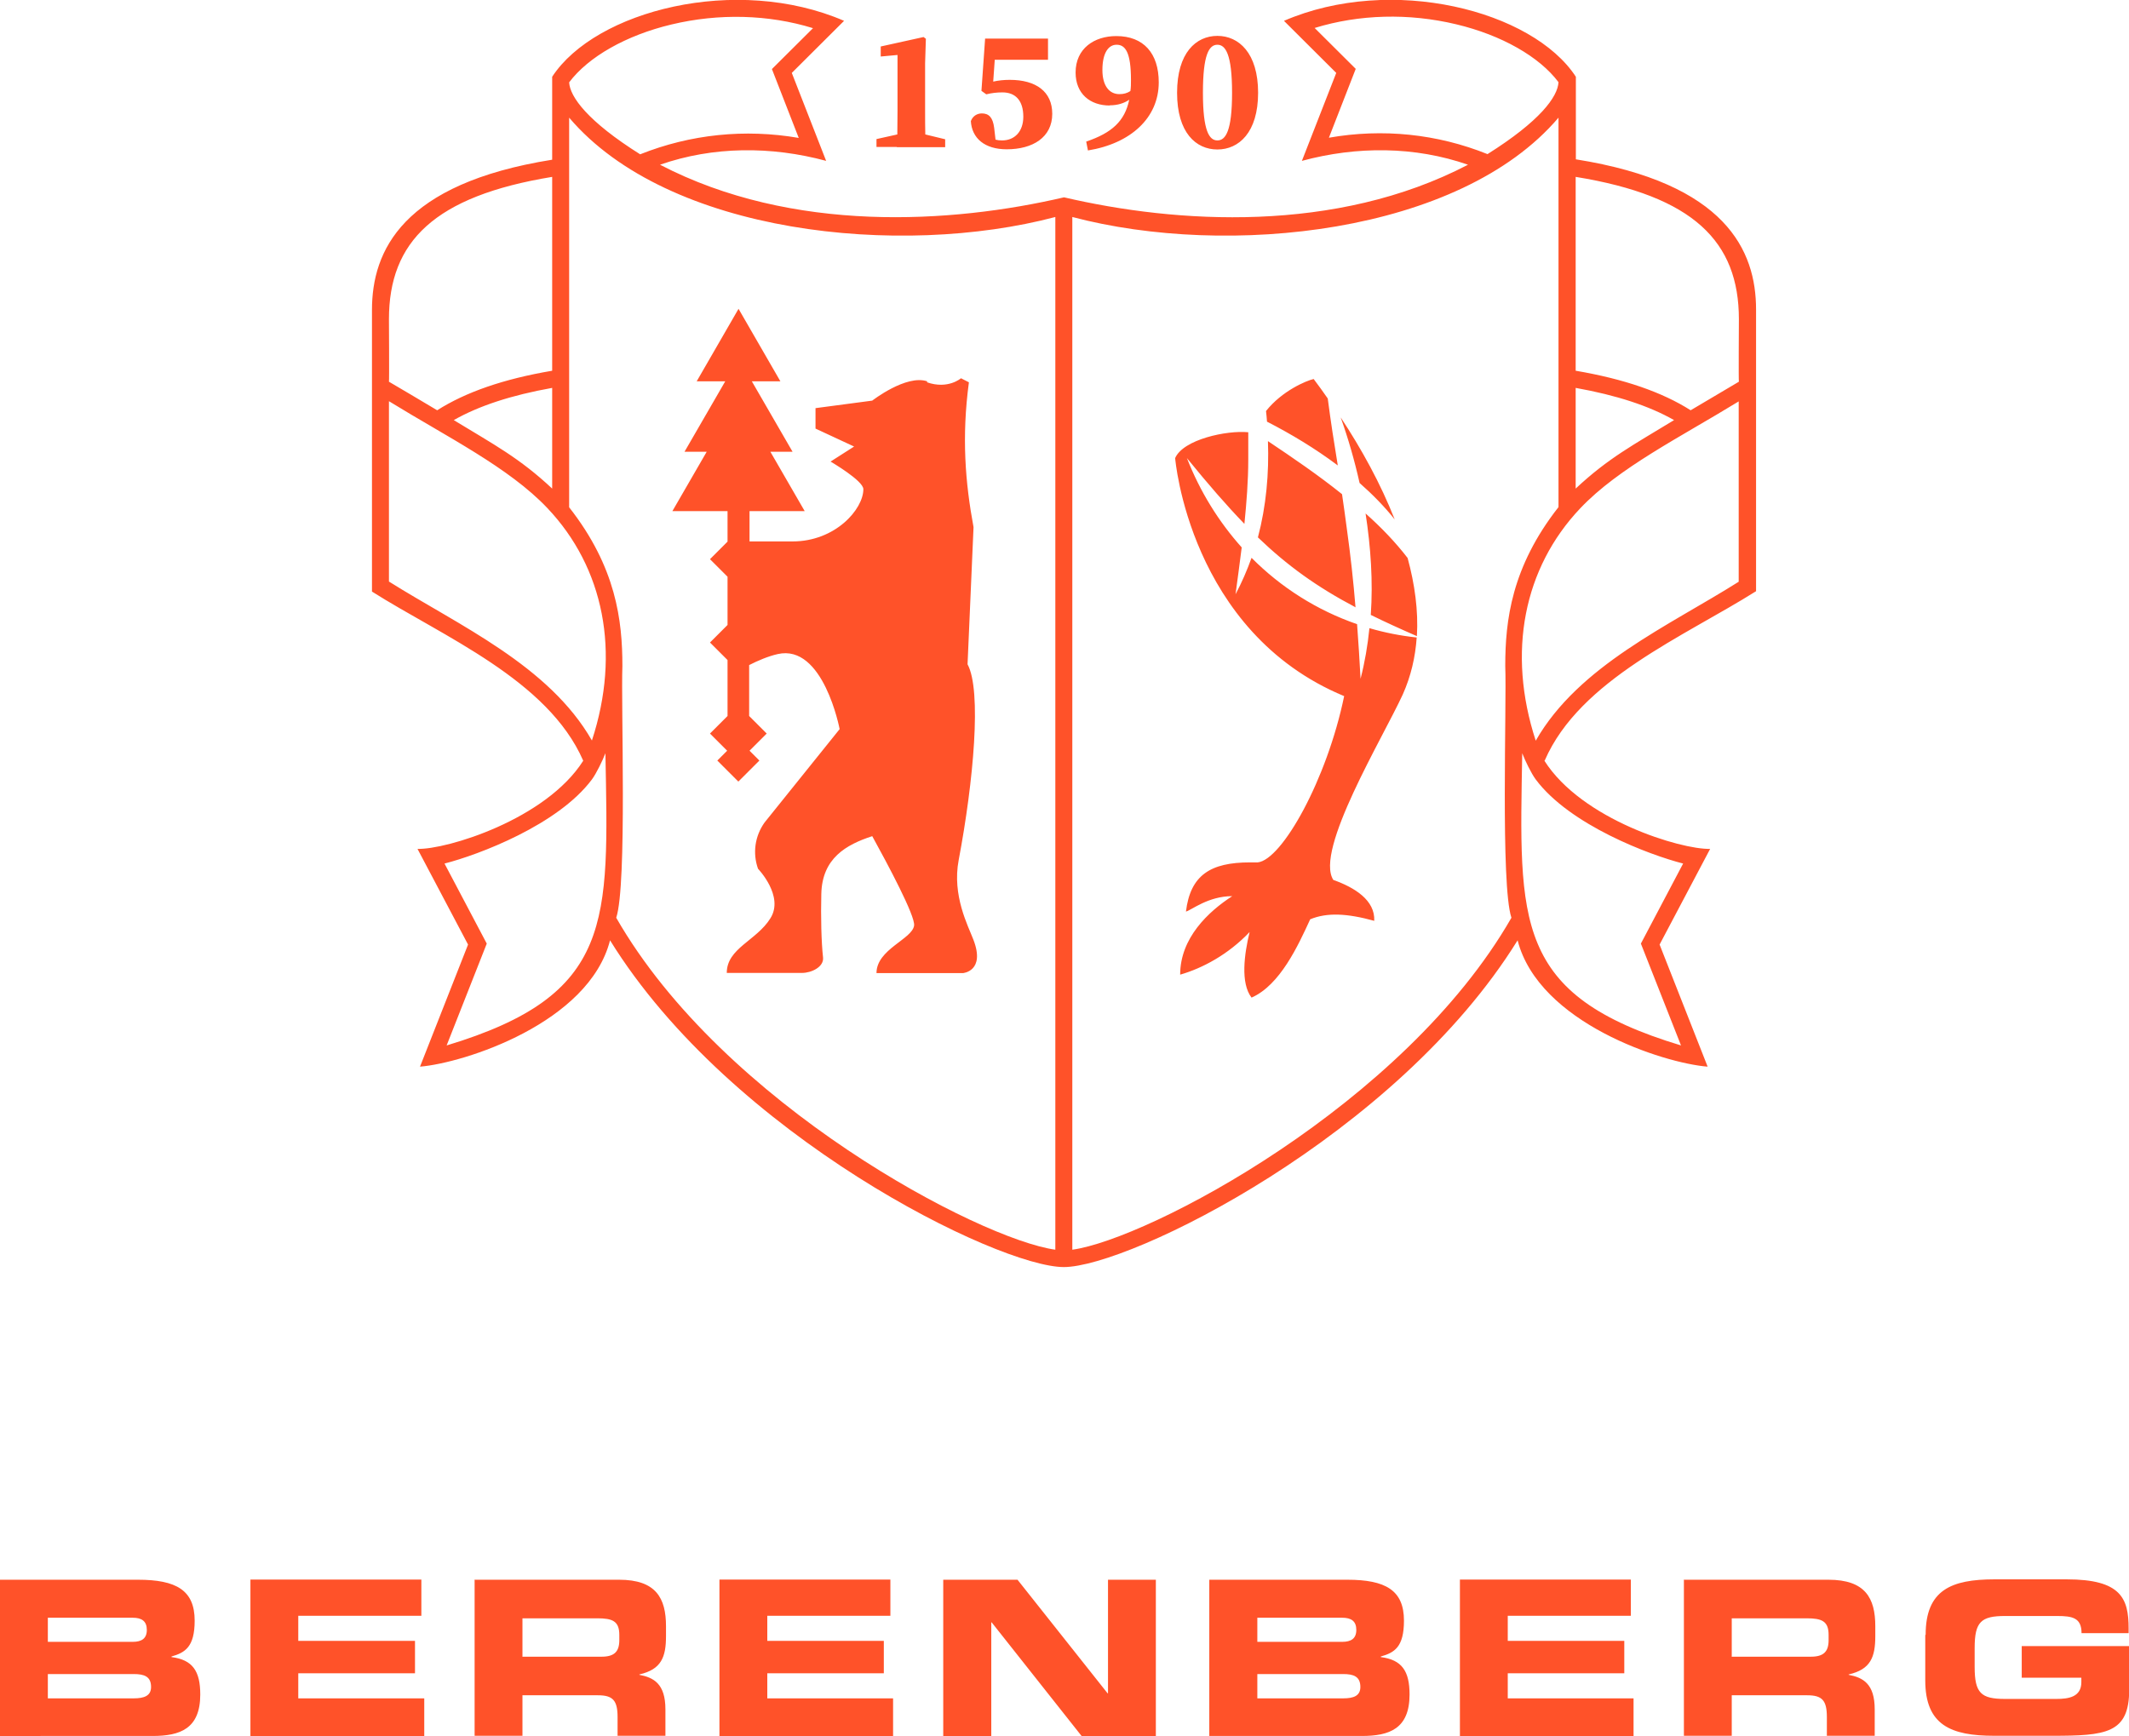 <?xml version="1.0" encoding="UTF-8"?>
<svg xmlns="http://www.w3.org/2000/svg" id="Layer_2" data-name="Layer 2" width="110.35" height="90" viewBox="0 0 110.35 90">
  <defs>
    <style>
      .cls-1 {
        fill: #ff5229;
      }
    </style>
  </defs>
  <g id="Layer_1-2" data-name="Layer 1">
    <path class="cls-1" d="M0,81.9h7.15c1.98,0,2.94.54,2.94,2.12,0,1.38-.51,1.66-1.2,1.86v.03c1.09.14,1.49.72,1.49,1.94,0,1.78-1.05,2.15-2.47,2.15H0v-8.1ZM2.48,85.12h4.4c.46,0,.73-.17.73-.62s-.26-.63-.73-.63H2.48v1.26ZM2.48,88.05h4.45c.54,0,.9-.13.9-.59,0-.55-.36-.67-.9-.67H2.48v1.26ZM12.98,81.9v8.1h9.01v-1.95h-6.53v-1.3h6.05v-1.68h-6.05v-1.3h6.38v-1.88h-8.86ZM24.59,81.9h7.5c1.91,0,2.43.95,2.43,2.41v.51c0,1.09-.24,1.73-1.38,1.99v.02c.74.14,1.35.46,1.35,1.79v1.37h-2.48v-.97c0-.86-.24-1.13-1.02-1.13h-3.91v2.1h-2.48v-8.1h-.01ZM27.07,85.89h4.11c.67,0,.92-.27.92-.86v-.27c0-.72-.36-.86-1.14-.86h-3.88v1.98ZM37.29,81.9v8.1h9v-1.95h-6.52v-1.3h6.04v-1.68h-6.04v-1.3h6.38v-1.88h-8.86ZM57.43,81.9v5.89h-.02l-4.67-5.89h-3.85v8.1h2.49v-5.89h.02l4.66,5.89h3.85v-8.1h-2.48ZM62.68,81.9h7.15c1.98,0,2.94.54,2.94,2.12,0,1.38-.5,1.66-1.2,1.86v.03c1.09.14,1.49.72,1.49,1.94,0,1.78-1.05,2.15-2.47,2.15h-7.91v-8.1ZM65.17,85.12h4.4c.46,0,.73-.17.73-.62s-.26-.63-.73-.63h-4.4v1.26ZM65.17,88.05h4.45c.54,0,.89-.13.89-.59,0-.55-.36-.67-.89-.67h-4.45v1.26ZM75.67,81.9v8.1h9v-1.95h-6.52v-1.3h6.04v-1.68h-6.04v-1.3h6.38v-1.88h-8.86ZM87.27,81.9h7.5c1.91,0,2.43.95,2.43,2.41v.51c0,1.09-.24,1.73-1.38,1.99v.02c.74.14,1.35.46,1.35,1.79v1.37h-2.48v-.97c0-.86-.24-1.13-1.02-1.13h-3.91v2.1h-2.48v-8.1h-.01ZM89.75,85.89h4.11c.67,0,.92-.27.92-.86v-.27c0-.72-.36-.86-1.14-.86h-3.88v1.97h0ZM99.79,84.77v2.35c0,2.32,1.33,2.87,3.57,2.87h2.99c2.8,0,4.01-.11,4.01-2.39v-2.26h-5.57v1.64h3.09v.23c0,.77-.66.87-1.3.87h-2.65c-1.25,0-1.58-.3-1.58-1.66v-.98c0-1.36.33-1.66,1.58-1.66h2.7c.8,0,1.26.1,1.26.89h2.44v-.25c0-1.55-.39-2.54-3.21-2.54h-3.74c-2.24,0-3.57.55-3.57,2.87h0ZM48.05,19.82c1.09.38,1.76-.21,1.76-.21l.41.21c-.38,2.84-.19,5.19.24,7.51l-.31,7.11c.74,1.36.31,6.07-.46,10.15-.35,1.84.49,3.41.76,4.12.64,1.65-.54,1.74-.54,1.74h-4.48c0-1.24,1.86-1.76,1.95-2.47.06-.5-1.36-3.16-2.17-4.63-1.35.44-2.6,1.14-2.64,3-.03,1.15,0,2.49.09,3.29.05.49-.6.8-1.09.8h-3.9c0-1.28,1.54-1.67,2.26-2.83.73-1.15-.64-2.57-.64-2.57-.29-.81-.16-1.7.34-2.4l3.89-4.84s-.84-4.43-3.21-3.89c-.49.11-1.03.34-1.48.57v2.64l.91.91-.89.89.51.51-1.09,1.09-1.09-1.09.51-.51-.89-.89.91-.91v-2.9l-.91-.91.91-.91v-2.5l-.91-.91.91-.91v-1.58h-2.86l1.78-3.08h-1.15l2.11-3.65h-1.48l2.17-3.76,2.17,3.76h-1.48l2.11,3.65h-1.15l1.78,3.08h-2.86v1.57s1.53,0,2.23,0c2.22,0,3.67-1.67,3.67-2.71,0-.44-1.7-1.43-1.7-1.43l1.22-.78-2-.93v-1.06s2.94-.39,2.94-.39c0,0,1.76-1.37,2.85-1ZM70.47,25.04c-.26-1.16-.59-2.31-.98-3.4,1.07,1.62,2.07,3.43,2.8,5.29-.53-.67-1.15-1.3-1.82-1.89ZM70.27,31.49c-2.03-1.07-3.55-2.17-5.07-3.63.43-1.63.58-3.31.52-4.99,1.3.87,2.62,1.77,3.84,2.75.09.6.17,1.2.25,1.8.19,1.36.34,2.72.45,4.08ZM72.96,28.93c.37,1.36.56,2.73.48,4.05-.87-.38-1.66-.74-2.39-1.1.12-1.73,0-3.51-.27-5.26.81.72,1.55,1.49,2.18,2.31ZM70.99,32.57c.79.23,1.6.39,2.44.48-.07,1.02-.3,2.01-.72,2.95-1.03,2.25-4.59,8.1-3.6,9.62,1.1.39,2.17,1.05,2.12,2.12-1.41-.39-2.45-.44-3.32-.08-.63,1.37-1.56,3.41-3.04,4.06-.58-.75-.38-2.25-.1-3.4-1.11,1.17-2.45,1.88-3.6,2.21,0-1.9,1.46-3.27,2.7-4.07-1.25,0-2.12.73-2.4.8.23-1.89,1.27-2.55,3.32-2.55h.4c1.26-.13,3.59-4.3,4.48-8.62-8.03-3.33-8.76-12.34-8.76-12.34.42-.97,2.68-1.45,3.79-1.34,0,.47,0,.93,0,1.4,0,1.13-.09,2.24-.2,3.35-.93-.96-1.89-2.07-2.98-3.41.68,1.74,1.65,3.3,2.84,4.63-.1.81-.21,1.62-.32,2.43.33-.62.6-1.25.83-1.89,1.53,1.54,3.39,2.72,5.47,3.44.07.94.13,1.88.18,2.83.22-.85.37-1.73.46-2.63ZM65.67,21.85c-.01-.18-.03-.36-.05-.54.83-1.05,2.1-1.58,2.47-1.66.24.32.49.66.73,1.01.15,1.16.33,2.32.52,3.47-1.16-.87-2.42-1.63-3.67-2.27ZM46.49,7.62h-1.06v-.41l1.08-.24c0-.4.01-.8.01-1.19v-2.93l-.87.08v-.52l2.22-.49.12.09-.04,1.27v2.5c0,.39,0,.79.01,1.19l1.03.25v.41h-2.51ZM50.32,6.28c.1-.27.33-.4.57-.4.36,0,.57.2.64.75l.07.61c.11.03.21.04.34.04.65,0,1.1-.46,1.1-1.23,0-.83-.4-1.26-1.08-1.26-.29,0-.55.03-.84.1l-.25-.18.19-2.71h3.26v1.1h-2.76l-.08,1.13c.27-.06.55-.09.86-.09,1.36,0,2.2.61,2.2,1.76,0,1.22-1.01,1.84-2.36,1.84-1.14,0-1.81-.57-1.86-1.47ZM57.52,5.46c.41,0,.75-.11,1.01-.29-.23,1.11-.9,1.72-2.23,2.17l.09.46c2.22-.36,3.67-1.69,3.67-3.53,0-1.5-.78-2.4-2.2-2.4-1.14,0-2.11.64-2.11,1.89,0,1.1.75,1.71,1.77,1.71ZM57.88,2.32c.45,0,.74.4.74,1.82,0,.2,0,.4-.03.58-.17.11-.34.16-.57.16-.53,0-.88-.44-.88-1.25,0-.93.34-1.31.73-1.31ZM63.1,7.75c1.11,0,2.11-.88,2.11-2.94s-1-2.95-2.11-2.95-2.09.88-2.09,2.95.98,2.94,2.09,2.94ZM63.1,2.32c.42,0,.76.49.76,2.49s-.34,2.47-.76,2.47-.75-.48-.75-2.47.32-2.49.75-2.49ZM80.05,39.44c1.94,3.06,7.08,4.61,8.59,4.57l-2.62,4.96,2.49,6.33c-2.29-.18-8.75-2.26-9.85-6.55-6.28,10.14-20.13,16.94-23.52,16.94h0c-3.39,0-17.25-6.8-23.52-16.94-1.1,4.29-7.56,6.36-9.85,6.55l2.49-6.33-2.62-4.96c1.51.04,6.65-1.52,8.59-4.57-1.83-4.2-7.27-6.44-10.95-8.77v-14.6c0-3.07,1.57-6.55,9.34-7.79V3.98c2.24-3.43,9.55-5.31,15.13-2.9l-2.71,2.7,1.78,4.56c-2.85-.77-5.86-.76-8.61.2,6.86,3.57,15.11,3.05,20.94,1.69h0s0,0,0,0c5.83,1.36,14.08,1.89,20.94-1.69-2.76-.96-5.76-.97-8.61-.2l1.78-4.56-2.71-2.7c5.58-2.41,12.89-.54,15.13,2.9v4.28c7.78,1.24,9.34,4.73,9.34,7.79v14.6c-3.69,2.33-9.13,4.58-10.95,8.77ZM29.5,4.27c.04.75.96,2.02,3.68,3.73,2.61-1.04,5.43-1.33,8.22-.85l-1.39-3.57,2.13-2.12c-2.3-.71-4.88-.78-7.34-.19-2.35.56-4.31,1.68-5.3,3ZM20.16,19.79c.63.37,1.55.91,2.5,1.48,1.48-.94,3.43-1.62,5.96-2.05v-10.05c-6.1,1-8.46,3.35-8.46,7.38,0,.03.02,3.24,0,3.24ZM23.52,21.78c2.1,1.28,3.4,1.96,5.1,3.55v-5.22c-2.12.38-3.8.93-5.1,1.67ZM30.68,38.39c1.5-4.58.62-8.96-2.31-12.05-2-2.11-5.19-3.68-8.21-5.54v9.35c3.61,2.27,8.29,4.34,10.52,8.24ZM31.38,39.05c-.15.39-.47,1.05-.7,1.36-1.76,2.36-5.88,3.91-7.64,4.36l2.19,4.15-2.08,5.28c8.69-2.62,8.39-6.4,8.23-15.15ZM54.7,11.25c-8.05,2.13-20.08.88-25.2-5.15v20.2c2.44,3.11,2.76,5.88,2.76,8.23-.08,1.95.25,11.34-.32,13.05,5.55,9.69,18.84,16.67,22.76,17.21V11.25ZM81.67,19.22c2.52.43,4.48,1.11,5.96,2.05.96-.57,1.87-1.11,2.5-1.48-.02,0,0-3.21,0-3.24,0-4.03-2.36-6.39-8.46-7.38v10.05ZM81.67,25.33c1.7-1.59,3-2.27,5.1-3.55-1.3-.74-2.98-1.29-5.1-1.67v5.22ZM77.1,7.99c2.72-1.71,3.64-2.97,3.68-3.73-.99-1.32-2.95-2.44-5.3-3-2.46-.59-5.03-.52-7.34.19l2.13,2.12-1.39,3.57c2.79-.49,5.61-.2,8.22.85ZM78.02,34.52c0-2.34.32-5.12,2.76-8.23V6.1c-5.12,6.03-17.15,7.28-25.2,5.15v53.54c3.92-.54,17.2-7.51,22.76-17.21-.57-1.71-.24-11.1-.32-13.05ZM79.6,40.41c-.23-.31-.55-.97-.7-1.36-.15,8.75-.46,12.53,8.23,15.15l-2.08-5.28,2.19-4.15c-1.76-.45-5.88-2-7.64-4.36ZM90.12,30.16v-9.35c-3.03,1.86-6.21,3.43-8.21,5.54-2.93,3.09-3.81,7.46-2.31,12.05,2.23-3.9,6.91-5.96,10.52-8.24Z"></path>
  </g>
</svg>
